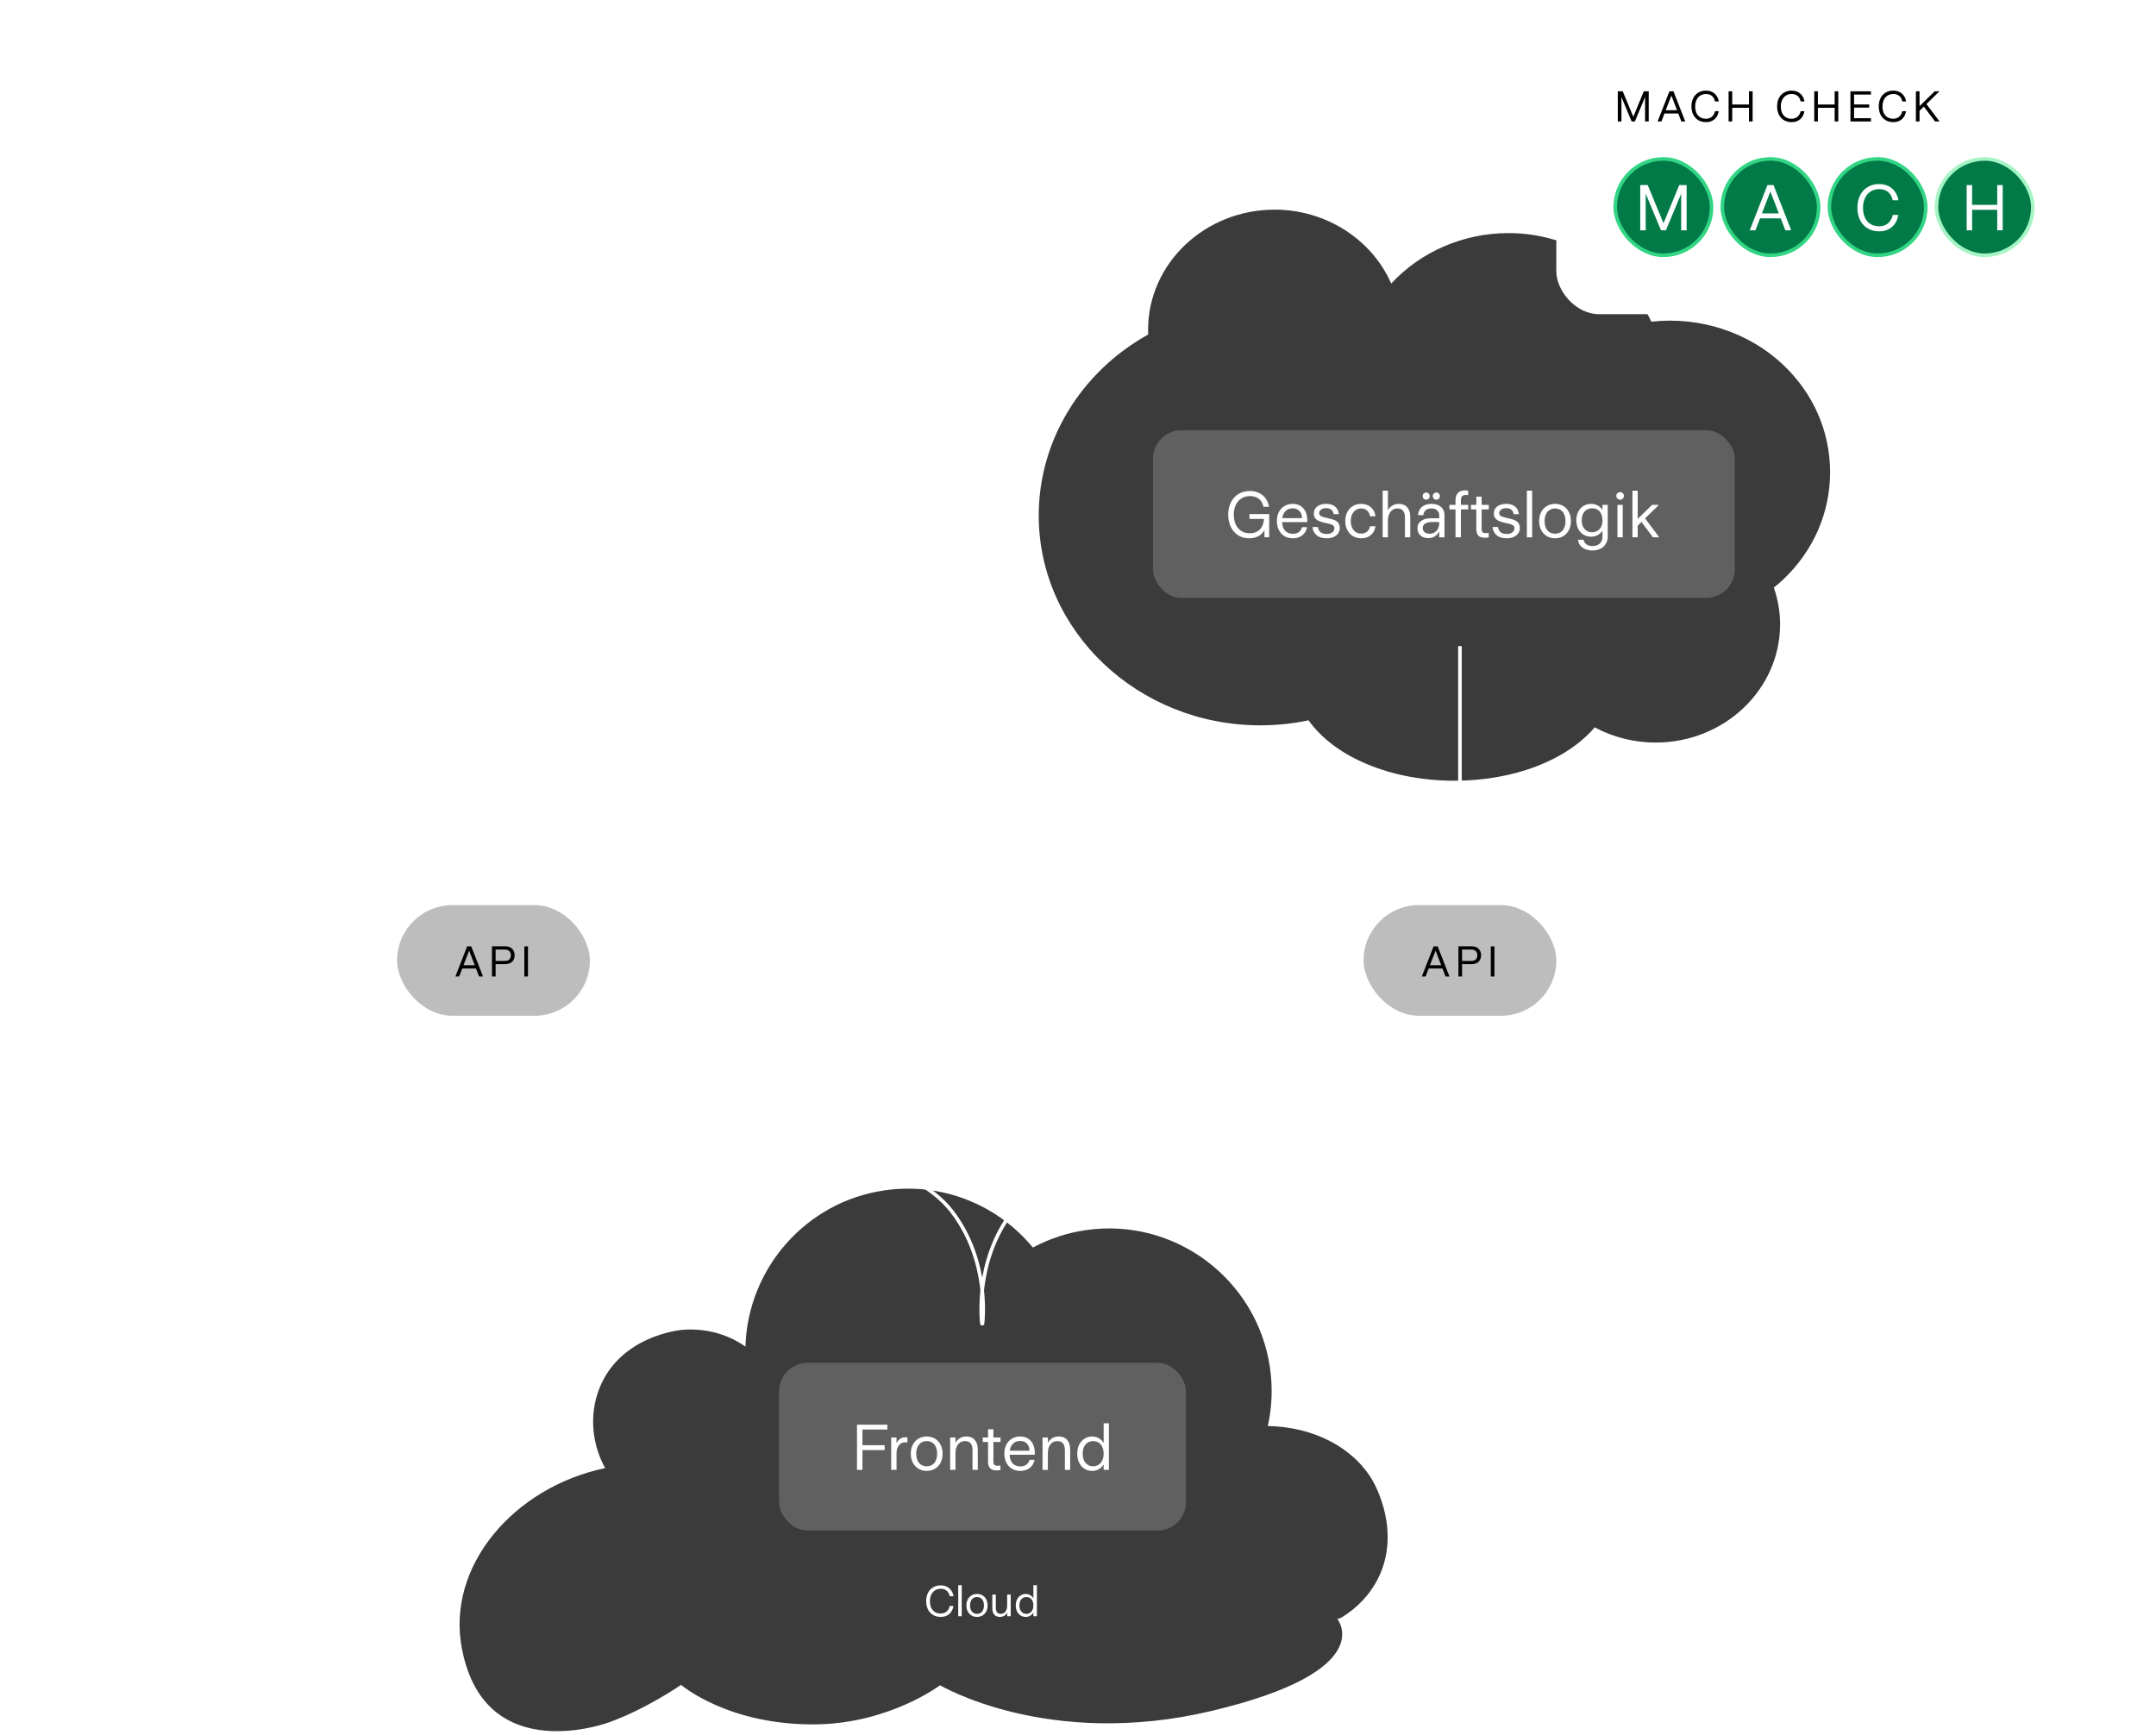 <svg width="604" height="486" viewBox="0 0 604 486" fill="none" xmlns="http://www.w3.org/2000/svg">
<rect x="36.5" y="121.526" width="202" height="46" rx="7.5" stroke="white"/>
<path d="M77.836 151.026V138.354H79.366V143.898H86.404V138.354H87.934V151.026H86.404V145.284H79.366V151.026H77.836ZM94.912 151.314C94.012 151.314 93.22 151.11 92.536 150.702C91.864 150.282 91.342 149.706 90.97 148.974C90.61 148.242 90.43 147.408 90.43 146.472C90.43 145.56 90.61 144.738 90.97 144.006C91.33 143.274 91.846 142.704 92.518 142.296C93.19 141.876 93.976 141.666 94.876 141.666C95.728 141.666 96.46 141.864 97.072 142.26C97.696 142.644 98.164 143.19 98.476 143.898C98.8 144.606 98.962 145.428 98.962 146.364C98.962 146.52 98.956 146.658 98.944 146.778H91.906C91.942 147.846 92.224 148.662 92.752 149.226C93.292 149.778 94.018 150.054 94.93 150.054C95.626 150.054 96.184 149.892 96.604 149.568C97.024 149.244 97.318 148.788 97.486 148.2H98.89C98.698 149.184 98.242 149.952 97.522 150.504C96.814 151.044 95.944 151.314 94.912 151.314ZM97.486 145.662C97.462 144.798 97.21 144.126 96.73 143.646C96.262 143.166 95.644 142.926 94.876 142.926C94.06 142.926 93.394 143.172 92.878 143.664C92.374 144.144 92.062 144.81 91.942 145.662H97.486ZM103.646 151.26C102.986 151.26 102.422 151.134 101.954 150.882C101.498 150.63 101.156 150.294 100.928 149.874C100.7 149.454 100.586 148.998 100.586 148.506C100.586 147.63 100.928 146.946 101.612 146.454C102.296 145.95 103.244 145.698 104.456 145.698H106.688V144.834C106.688 144.282 106.49 143.832 106.094 143.484C105.71 143.124 105.176 142.944 104.492 142.944C103.808 142.944 103.274 143.112 102.89 143.448C102.518 143.784 102.308 144.246 102.26 144.834H100.766C100.814 144.15 101 143.574 101.324 143.106C101.66 142.626 102.104 142.266 102.656 142.026C103.22 141.786 103.844 141.666 104.528 141.666C105.284 141.666 105.932 141.798 106.472 142.062C107.024 142.326 107.444 142.698 107.732 143.178C108.02 143.646 108.164 144.198 108.164 144.834V151.026H106.688V149.37C106.4 149.946 105.998 150.408 105.482 150.756C104.978 151.092 104.366 151.26 103.646 151.26ZM104.006 150.036C104.546 150.036 105.02 149.904 105.428 149.64C105.836 149.376 106.148 149.028 106.364 148.596C106.58 148.152 106.688 147.684 106.688 147.192V146.76H104.672C103.832 146.76 103.19 146.904 102.746 147.192C102.302 147.48 102.08 147.894 102.08 148.434C102.08 148.926 102.254 149.316 102.602 149.604C102.962 149.892 103.43 150.036 104.006 150.036ZM114.32 151.314C113.504 151.314 112.778 151.11 112.142 150.702C111.506 150.294 111.008 149.724 110.648 148.992C110.3 148.26 110.126 147.426 110.126 146.49C110.126 145.566 110.3 144.738 110.648 144.006C111.008 143.274 111.506 142.704 112.142 142.296C112.778 141.876 113.504 141.666 114.32 141.666C114.992 141.666 115.604 141.828 116.156 142.152C116.708 142.464 117.164 142.902 117.524 143.466V137.976H119V151.026H117.524V149.514C117.164 150.078 116.708 150.522 116.156 150.846C115.604 151.158 114.992 151.314 114.32 151.314ZM114.608 150.018C115.184 150.018 115.688 149.874 116.12 149.586C116.564 149.298 116.906 148.89 117.146 148.362C117.398 147.834 117.524 147.21 117.524 146.49C117.524 145.41 117.26 144.552 116.732 143.916C116.204 143.28 115.496 142.962 114.608 142.962C113.708 142.962 112.988 143.28 112.448 143.916C111.92 144.552 111.656 145.41 111.656 146.49C111.656 147.21 111.776 147.834 112.016 148.362C112.268 148.89 112.616 149.298 113.06 149.586C113.504 149.874 114.02 150.018 114.608 150.018ZM121.594 151.026V137.976H123.07V151.026H121.594ZM129.506 151.314C128.606 151.314 127.814 151.11 127.13 150.702C126.458 150.282 125.936 149.706 125.564 148.974C125.204 148.242 125.024 147.408 125.024 146.472C125.024 145.56 125.204 144.738 125.564 144.006C125.924 143.274 126.44 142.704 127.112 142.296C127.784 141.876 128.57 141.666 129.47 141.666C130.322 141.666 131.054 141.864 131.666 142.26C132.29 142.644 132.758 143.19 133.07 143.898C133.394 144.606 133.556 145.428 133.556 146.364C133.556 146.52 133.55 146.658 133.538 146.778H126.5C126.536 147.846 126.818 148.662 127.346 149.226C127.886 149.778 128.612 150.054 129.524 150.054C130.22 150.054 130.778 149.892 131.198 149.568C131.618 149.244 131.912 148.788 132.08 148.2H133.484C133.292 149.184 132.836 149.952 132.116 150.504C131.408 151.044 130.538 151.314 129.506 151.314ZM132.08 145.662C132.056 144.798 131.804 144.126 131.324 143.646C130.856 143.166 130.238 142.926 129.47 142.926C128.654 142.926 127.988 143.172 127.472 143.664C126.968 144.144 126.656 144.81 126.536 145.662H132.08ZM138.926 151.314C137.75 151.314 136.82 151.026 136.136 150.45C135.464 149.862 135.086 149.094 135.002 148.146H136.532C136.592 148.746 136.826 149.226 137.234 149.586C137.654 149.934 138.224 150.108 138.944 150.108C139.628 150.108 140.162 149.958 140.546 149.658C140.942 149.358 141.14 148.98 141.14 148.524C141.14 148.164 141.014 147.888 140.762 147.696C140.522 147.504 140.066 147.33 139.394 147.174C139.286 147.15 139.166 147.126 139.034 147.102C138.914 147.066 138.788 147.036 138.656 147.012C137.9 146.856 137.288 146.676 136.82 146.472C136.352 146.268 135.992 145.998 135.74 145.662C135.5 145.326 135.38 144.894 135.38 144.366C135.38 143.814 135.524 143.334 135.812 142.926C136.1 142.518 136.508 142.206 137.036 141.99C137.564 141.774 138.17 141.666 138.854 141.666C139.898 141.666 140.72 141.918 141.32 142.422C141.932 142.926 142.292 143.64 142.4 144.564H140.924C140.864 144.036 140.654 143.622 140.294 143.322C139.934 143.022 139.454 142.872 138.854 142.872C138.254 142.872 137.774 143.004 137.414 143.268C137.054 143.532 136.874 143.868 136.874 144.276C136.874 144.636 137.03 144.906 137.342 145.086C137.654 145.266 138.194 145.44 138.962 145.608C139.01 145.62 139.058 145.632 139.106 145.644C139.154 145.656 139.208 145.668 139.268 145.68C140.072 145.836 140.708 146.016 141.176 146.22C141.656 146.424 142.022 146.706 142.274 147.066C142.526 147.414 142.652 147.876 142.652 148.452C142.652 149.004 142.502 149.496 142.202 149.928C141.902 150.36 141.47 150.702 140.906 150.954C140.354 151.194 139.694 151.314 138.926 151.314ZM147.974 151.314C146.798 151.314 145.868 151.026 145.184 150.45C144.512 149.862 144.134 149.094 144.05 148.146H145.58C145.64 148.746 145.874 149.226 146.282 149.586C146.702 149.934 147.272 150.108 147.992 150.108C148.676 150.108 149.21 149.958 149.594 149.658C149.99 149.358 150.188 148.98 150.188 148.524C150.188 148.164 150.062 147.888 149.81 147.696C149.57 147.504 149.114 147.33 148.442 147.174C148.334 147.15 148.214 147.126 148.082 147.102C147.962 147.066 147.836 147.036 147.704 147.012C146.948 146.856 146.336 146.676 145.868 146.472C145.4 146.268 145.04 145.998 144.788 145.662C144.548 145.326 144.428 144.894 144.428 144.366C144.428 143.814 144.572 143.334 144.86 142.926C145.148 142.518 145.556 142.206 146.084 141.99C146.612 141.774 147.218 141.666 147.902 141.666C148.946 141.666 149.768 141.918 150.368 142.422C150.98 142.926 151.34 143.64 151.448 144.564H149.972C149.912 144.036 149.702 143.622 149.342 143.322C148.982 143.022 148.502 142.872 147.902 142.872C147.302 142.872 146.822 143.004 146.462 143.268C146.102 143.532 145.922 143.868 145.922 144.276C145.922 144.636 146.078 144.906 146.39 145.086C146.702 145.266 147.242 145.44 148.01 145.608C148.058 145.62 148.106 145.632 148.154 145.644C148.202 145.656 148.256 145.668 148.316 145.68C149.12 145.836 149.756 146.016 150.224 146.22C150.704 146.424 151.07 146.706 151.322 147.066C151.574 147.414 151.7 147.876 151.7 148.452C151.7 149.004 151.55 149.496 151.25 149.928C150.95 150.36 150.518 150.702 149.954 150.954C149.402 151.194 148.742 151.314 147.974 151.314ZM163.881 151.314C162.621 151.314 161.529 151.032 160.605 150.468C159.681 149.904 158.973 149.124 158.481 148.128C158.001 147.12 157.761 145.974 157.761 144.69C157.761 143.418 158.001 142.284 158.481 141.288C158.973 140.28 159.681 139.494 160.605 138.93C161.529 138.354 162.609 138.066 163.845 138.066C164.805 138.066 165.663 138.252 166.419 138.624C167.175 138.984 167.793 139.506 168.273 140.19C168.765 140.874 169.089 141.684 169.245 142.62H167.661C167.445 141.6 167.013 140.826 166.365 140.298C165.717 139.758 164.883 139.488 163.863 139.488C162.927 139.488 162.117 139.716 161.433 140.172C160.749 140.616 160.227 141.234 159.867 142.026C159.507 142.818 159.327 143.706 159.327 144.69C159.327 145.734 159.501 146.652 159.849 147.444C160.209 148.224 160.731 148.83 161.415 149.262C162.099 149.682 162.915 149.892 163.863 149.892C164.523 149.892 165.117 149.766 165.645 149.514C166.173 149.25 166.605 148.878 166.941 148.398C167.289 147.918 167.529 147.36 167.661 146.724H169.209C169.065 147.66 168.753 148.476 168.273 149.172C167.805 149.856 167.193 150.384 166.437 150.756C165.693 151.128 164.841 151.314 163.881 151.314ZM171.749 151.026V138.354H173.837L178.265 149.064L182.675 138.354H184.745V151.026H183.215V140.766L178.931 151.026H177.563L173.279 140.766V151.026H171.749ZM192.499 151.296C191.455 151.296 190.555 151.116 189.799 150.756C189.043 150.396 188.449 149.88 188.017 149.208C187.597 148.524 187.363 147.72 187.315 146.796H188.971C189.007 147.456 189.169 148.02 189.457 148.488C189.745 148.944 190.147 149.292 190.663 149.532C191.179 149.772 191.791 149.892 192.499 149.892C193.435 149.892 194.203 149.688 194.803 149.28C195.415 148.86 195.721 148.278 195.721 147.534C195.721 147.078 195.595 146.706 195.343 146.418C195.091 146.13 194.707 145.896 194.191 145.716C193.687 145.524 192.961 145.332 192.013 145.14C191.041 144.948 190.249 144.714 189.637 144.438C189.037 144.162 188.575 143.802 188.251 143.358C187.927 142.902 187.765 142.32 187.765 141.612C187.765 140.892 187.963 140.268 188.359 139.74C188.755 139.2 189.301 138.786 189.997 138.498C190.693 138.21 191.485 138.066 192.373 138.066C193.309 138.066 194.119 138.234 194.803 138.57C195.499 138.906 196.039 139.374 196.423 139.974C196.807 140.562 197.017 141.222 197.053 141.954H195.451C195.379 141.21 195.073 140.61 194.533 140.154C193.993 139.686 193.267 139.452 192.355 139.452C191.467 139.452 190.747 139.644 190.195 140.028C189.655 140.4 189.385 140.898 189.385 141.522C189.385 141.93 189.499 142.26 189.727 142.512C189.955 142.764 190.297 142.974 190.753 143.142C191.209 143.31 191.845 143.478 192.661 143.646C193.729 143.874 194.593 144.126 195.253 144.402C195.913 144.678 196.423 145.062 196.783 145.554C197.155 146.034 197.341 146.658 197.341 147.426C197.341 148.206 197.137 148.89 196.729 149.478C196.321 150.054 195.751 150.504 195.019 150.828C194.287 151.14 193.447 151.296 192.499 151.296Z" fill="white"/>
<path d="M138.604 180.672C138.408 180.477 138.092 180.477 137.896 180.672L134.714 183.854C134.519 184.05 134.519 184.366 134.714 184.561C134.91 184.757 135.226 184.757 135.422 184.561L138.25 181.733L141.078 184.561C141.274 184.757 141.59 184.757 141.786 184.561C141.981 184.366 141.981 184.05 141.786 183.854L138.604 180.672ZM138.75 241.026L138.75 181.026L137.75 181.026L137.75 241.026L138.75 241.026Z" fill="white"/>
<rect x="111.25" y="253.588" width="54" height="31" rx="15.5" fill="#BDBDBD"/>
<path d="M127.574 273.588L130.874 265.14H132.014L135.314 273.588H134.222L133.358 271.356H129.494L128.63 273.588H127.574ZM129.842 270.432H133.01L131.426 266.34L129.842 270.432ZM137.825 273.588V265.128H141.521C142.369 265.128 143.021 265.36 143.477 265.824C143.941 266.28 144.173 266.884 144.173 267.636C144.173 268.388 143.941 268.992 143.477 269.448C143.021 269.896 142.369 270.12 141.521 270.12H138.845V273.588H137.825ZM141.449 269.22C141.993 269.22 142.405 269.08 142.685 268.8C142.973 268.52 143.117 268.132 143.117 267.636C143.117 267.14 142.973 266.752 142.685 266.472C142.405 266.184 141.993 266.04 141.449 266.04H138.845V269.22H141.449ZM146.894 273.588V265.14H147.914V273.588H146.894Z" fill="black"/>
<rect x="382" y="253.588" width="54" height="31" rx="15.5" fill="#BDBDBD"/>
<path d="M398.324 273.588L401.624 265.14H402.764L406.064 273.588H404.972L404.108 271.356H400.244L399.38 273.588H398.324ZM400.592 270.432H403.76L402.176 266.34L400.592 270.432ZM408.575 273.588V265.128H412.271C413.119 265.128 413.771 265.36 414.227 265.824C414.691 266.28 414.923 266.884 414.923 267.636C414.923 268.388 414.691 268.992 414.227 269.448C413.771 269.896 413.119 270.12 412.271 270.12H409.595V273.588H408.575ZM412.199 269.22C412.743 269.22 413.155 269.08 413.435 268.8C413.723 268.52 413.867 268.132 413.867 267.636C413.867 267.14 413.723 266.752 413.435 266.472C413.155 266.184 412.743 266.04 412.199 266.04H409.595V269.22H412.199ZM417.644 273.588V265.14H418.664V273.588H417.644Z" fill="black"/>
<path d="M129.444 462.108C124.822 438.917 143.862 416.708 169.532 411.316C165.814 404.586 165.076 396.48 167.785 389.32C173.478 374.298 190.378 372.658 191.086 372.585C194.606 372.283 201.501 372.43 208.187 376.835C208.408 376.979 208.624 377.129 208.84 377.28C209.447 355.551 225.629 336.704 247.84 333.498C263.658 331.216 279.264 337.315 289.363 349.529C294.016 347.035 299.001 345.395 304.234 344.641C329.073 341.055 352.2 358.359 355.782 383.221C356.575 388.713 356.37 394.178 355.172 399.531C367.918 399.756 379.106 405.468 384.552 414.847C385.394 416.298 392.583 429.378 385.997 442.37C383.829 446.644 380.397 450.334 376.072 453.037C375.636 453.312 375.141 453.494 374.635 453.567C374.635 453.567 386.712 468.121 339.45 479.349C293.683 490.221 263.368 472.163 263.368 472.163C263.368 472.163 249.246 482.807 228.783 483.113C204.025 483.484 190.804 472.047 190.804 472.047C190.804 472.047 181.184 478.73 170.703 482.525C170.703 482.525 136.102 495.509 129.485 462.312L129.444 462.108Z" fill="#3B3B3B"/>
<rect width="114" height="75" transform="translate(218.25 381.82)" fill="#3B3B3B"/>
<rect x="218.25" y="381.82" width="114" height="47" rx="8" fill="#606060"/>
<path d="M240.086 411.82V399.148H248.6V400.516H241.616V404.908H247.844V406.276H241.616V411.82H240.086ZM249.671 411.82V402.748H251.165V404.404C251.393 403.864 251.723 403.444 252.155 403.144C252.587 402.832 253.097 402.676 253.685 402.676C253.781 402.676 253.865 402.682 253.937 402.694C254.021 402.694 254.111 402.706 254.207 402.73V404.134C254.051 404.098 253.871 404.08 253.667 404.08C252.911 404.08 252.305 404.356 251.849 404.908C251.393 405.46 251.165 406.204 251.165 407.14V411.82H249.671ZM259.636 412.108C258.76 412.108 257.986 411.91 257.314 411.514C256.642 411.106 256.114 410.536 255.73 409.804C255.346 409.072 255.154 408.232 255.154 407.284C255.154 406.348 255.34 405.514 255.712 404.782C256.096 404.05 256.624 403.48 257.296 403.072C257.98 402.664 258.76 402.46 259.636 402.46C260.5 402.46 261.268 402.664 261.94 403.072C262.612 403.48 263.134 404.05 263.506 404.782C263.878 405.514 264.064 406.348 264.064 407.284C264.064 408.232 263.878 409.072 263.506 409.804C263.134 410.524 262.612 411.088 261.94 411.496C261.268 411.904 260.5 412.108 259.636 412.108ZM259.636 410.812C260.224 410.812 260.734 410.674 261.166 410.398C261.61 410.11 261.946 409.702 262.174 409.174C262.414 408.646 262.534 408.016 262.534 407.284C262.534 406.564 262.414 405.94 262.174 405.412C261.946 404.872 261.61 404.464 261.166 404.188C260.734 403.9 260.224 403.756 259.636 403.756C259.036 403.756 258.514 403.9 258.07 404.188C257.626 404.464 257.284 404.872 257.044 405.412C256.804 405.94 256.684 406.564 256.684 407.284C256.684 408.004 256.804 408.634 257.044 409.174C257.284 409.702 257.626 410.11 258.07 410.398C258.514 410.674 259.036 410.812 259.636 410.812ZM266.186 411.82V402.748H267.68V404.242C267.98 403.69 268.388 403.258 268.904 402.946C269.432 402.622 270.044 402.46 270.74 402.46C271.748 402.46 272.528 402.784 273.08 403.432C273.644 404.068 273.926 404.956 273.926 406.096V411.82H272.45V406.276C272.45 405.436 272.27 404.806 271.91 404.386C271.562 403.966 271.04 403.756 270.344 403.756C269.816 403.756 269.348 403.894 268.94 404.17C268.544 404.446 268.232 404.842 268.004 405.358C267.788 405.862 267.68 406.45 267.68 407.122V411.82H266.186ZM279.219 411.964C278.367 411.964 277.749 411.76 277.365 411.352C276.993 410.932 276.807 410.356 276.807 409.624V404.008H275.313V402.748H276.807V400.444H278.301V402.748H280.299V404.008H278.301V409.552C278.301 409.96 278.397 410.248 278.589 410.416C278.793 410.584 279.117 410.668 279.561 410.668C279.753 410.668 279.993 410.644 280.281 410.596V411.838C279.897 411.922 279.543 411.964 279.219 411.964ZM285.85 412.108C284.95 412.108 284.158 411.904 283.474 411.496C282.802 411.076 282.28 410.5 281.908 409.768C281.548 409.036 281.368 408.202 281.368 407.266C281.368 406.354 281.548 405.532 281.908 404.8C282.268 404.068 282.784 403.498 283.456 403.09C284.128 402.67 284.914 402.46 285.814 402.46C286.666 402.46 287.398 402.658 288.01 403.054C288.634 403.438 289.102 403.984 289.414 404.692C289.738 405.4 289.9 406.222 289.9 407.158C289.9 407.314 289.894 407.452 289.882 407.572H282.844C282.88 408.64 283.162 409.456 283.69 410.02C284.23 410.572 284.956 410.848 285.868 410.848C286.564 410.848 287.122 410.686 287.542 410.362C287.962 410.038 288.256 409.582 288.424 408.994H289.828C289.636 409.978 289.18 410.746 288.46 411.298C287.752 411.838 286.882 412.108 285.85 412.108ZM288.424 406.456C288.4 405.592 288.148 404.92 287.668 404.44C287.2 403.96 286.582 403.72 285.814 403.72C284.998 403.72 284.332 403.966 283.816 404.458C283.312 404.938 283 405.604 282.88 406.456H288.424ZM292.065 411.82V402.748H293.559V404.242C293.859 403.69 294.267 403.258 294.783 402.946C295.311 402.622 295.923 402.46 296.619 402.46C297.627 402.46 298.407 402.784 298.959 403.432C299.523 404.068 299.805 404.956 299.805 406.096V411.82H298.329V406.276C298.329 405.436 298.149 404.806 297.789 404.386C297.441 403.966 296.919 403.756 296.223 403.756C295.695 403.756 295.227 403.894 294.819 404.17C294.423 404.446 294.111 404.842 293.883 405.358C293.667 405.862 293.559 406.45 293.559 407.122V411.82H292.065ZM305.979 412.108C305.163 412.108 304.437 411.904 303.801 411.496C303.165 411.088 302.667 410.518 302.307 409.786C301.959 409.054 301.785 408.22 301.785 407.284C301.785 406.36 301.959 405.532 302.307 404.8C302.667 404.068 303.165 403.498 303.801 403.09C304.437 402.67 305.163 402.46 305.979 402.46C306.651 402.46 307.263 402.622 307.815 402.946C308.367 403.258 308.823 403.696 309.183 404.26V398.77H310.659V411.82H309.183V410.308C308.823 410.872 308.367 411.316 307.815 411.64C307.263 411.952 306.651 412.108 305.979 412.108ZM306.267 410.812C306.843 410.812 307.347 410.668 307.779 410.38C308.223 410.092 308.565 409.684 308.805 409.156C309.057 408.628 309.183 408.004 309.183 407.284C309.183 406.204 308.919 405.346 308.391 404.71C307.863 404.074 307.155 403.756 306.267 403.756C305.367 403.756 304.647 404.074 304.107 404.71C303.579 405.346 303.315 406.204 303.315 407.284C303.315 408.004 303.435 408.628 303.675 409.156C303.927 409.684 304.275 410.092 304.719 410.38C305.163 410.668 305.679 410.812 306.267 410.812Z" fill="white"/>
<path d="M263.55 453.012C262.71 453.012 261.982 452.824 261.366 452.448C260.75 452.072 260.278 451.552 259.95 450.888C259.63 450.216 259.47 449.452 259.47 448.596C259.47 447.748 259.63 446.992 259.95 446.328C260.278 445.656 260.75 445.132 261.366 444.756C261.982 444.372 262.702 444.18 263.526 444.18C264.166 444.18 264.738 444.304 265.242 444.552C265.746 444.792 266.158 445.14 266.478 445.596C266.806 446.052 267.022 446.592 267.126 447.216H266.07C265.926 446.536 265.638 446.02 265.206 445.668C264.774 445.308 264.218 445.128 263.538 445.128C262.914 445.128 262.374 445.28 261.918 445.584C261.462 445.88 261.114 446.292 260.874 446.82C260.634 447.348 260.514 447.94 260.514 448.596C260.514 449.292 260.63 449.904 260.862 450.432C261.102 450.952 261.45 451.356 261.906 451.644C262.362 451.924 262.906 452.064 263.538 452.064C263.978 452.064 264.374 451.98 264.726 451.812C265.078 451.636 265.366 451.388 265.59 451.068C265.822 450.748 265.982 450.376 266.07 449.952H267.102C267.006 450.576 266.798 451.12 266.478 451.584C266.166 452.04 265.758 452.392 265.254 452.64C264.758 452.888 264.19 453.012 263.55 453.012ZM268.447 452.82V444.12H269.431V452.82H268.447ZM273.722 453.012C273.138 453.012 272.622 452.88 272.174 452.616C271.726 452.344 271.374 451.964 271.118 451.476C270.862 450.988 270.734 450.428 270.734 449.796C270.734 449.172 270.858 448.616 271.106 448.128C271.362 447.64 271.714 447.26 272.162 446.988C272.618 446.716 273.138 446.58 273.722 446.58C274.298 446.58 274.81 446.716 275.258 446.988C275.706 447.26 276.054 447.64 276.302 448.128C276.55 448.616 276.674 449.172 276.674 449.796C276.674 450.428 276.55 450.988 276.302 451.476C276.054 451.956 275.706 452.332 275.258 452.604C274.81 452.876 274.298 453.012 273.722 453.012ZM273.722 452.148C274.114 452.148 274.454 452.056 274.742 451.872C275.038 451.68 275.262 451.408 275.414 451.056C275.574 450.704 275.654 450.284 275.654 449.796C275.654 449.316 275.574 448.9 275.414 448.548C275.262 448.188 275.038 447.916 274.742 447.732C274.454 447.54 274.114 447.444 273.722 447.444C273.322 447.444 272.974 447.54 272.678 447.732C272.382 447.916 272.154 448.188 271.994 448.548C271.834 448.9 271.754 449.316 271.754 449.796C271.754 450.276 271.834 450.696 271.994 451.056C272.154 451.408 272.382 451.68 272.678 451.872C272.974 452.056 273.322 452.148 273.722 452.148ZM280.117 453.012C279.445 453.012 278.921 452.8 278.545 452.376C278.177 451.944 277.993 451.348 277.993 450.588V446.772H278.977V450.468C278.977 451.028 279.093 451.448 279.325 451.728C279.565 452.008 279.921 452.148 280.393 452.148C280.737 452.148 281.041 452.056 281.305 451.872C281.577 451.688 281.785 451.428 281.929 451.092C282.081 450.748 282.157 450.352 282.157 449.904V446.772H283.153V452.82H282.157V451.824C281.957 452.192 281.681 452.484 281.329 452.7C280.985 452.908 280.581 453.012 280.117 453.012ZM287.364 453.012C286.82 453.012 286.336 452.876 285.912 452.604C285.488 452.332 285.156 451.952 284.916 451.464C284.684 450.976 284.568 450.42 284.568 449.796C284.568 449.18 284.684 448.628 284.916 448.14C285.156 447.652 285.488 447.272 285.912 447C286.336 446.72 286.82 446.58 287.364 446.58C287.812 446.58 288.22 446.688 288.588 446.904C288.956 447.112 289.26 447.404 289.5 447.78V444.12H290.484V452.82H289.5V451.812C289.26 452.188 288.956 452.484 288.588 452.7C288.22 452.908 287.812 453.012 287.364 453.012ZM287.556 452.148C287.94 452.148 288.276 452.052 288.564 451.86C288.86 451.668 289.088 451.396 289.248 451.044C289.416 450.692 289.5 450.276 289.5 449.796C289.5 449.076 289.324 448.504 288.972 448.08C288.62 447.656 288.148 447.444 287.556 447.444C286.956 447.444 286.476 447.656 286.116 448.08C285.764 448.504 285.588 449.076 285.588 449.796C285.588 450.276 285.668 450.692 285.828 451.044C285.996 451.396 286.228 451.668 286.524 451.86C286.82 452.052 287.164 452.148 287.556 452.148Z" fill="white"/>
<path d="M274.754 370.783C274.718 371.057 274.91 371.308 275.184 371.345C275.458 371.381 275.709 371.189 275.746 370.915L274.754 370.783ZM142.754 294.805C142.57 294.598 142.254 294.58 142.048 294.763L138.686 297.755C138.48 297.939 138.462 298.255 138.645 298.461C138.829 298.667 139.145 298.686 139.351 298.502L142.339 295.843L144.998 298.831C145.182 299.037 145.498 299.056 145.704 298.872C145.911 298.688 145.929 298.372 145.745 298.166L142.754 294.805ZM180.403 335.094C170.045 340.063 162.61 339.991 157.256 337.238C151.881 334.475 148.465 328.942 146.313 322.691C144.164 316.448 143.303 309.57 142.982 304.238C142.822 301.575 142.796 299.304 142.811 297.699C142.818 296.897 142.835 296.262 142.851 295.829C142.858 295.612 142.866 295.445 142.871 295.333C142.874 295.277 142.876 295.235 142.877 295.207C142.878 295.193 142.879 295.183 142.879 295.176C142.879 295.172 142.879 295.17 142.879 295.168C142.879 295.167 142.88 295.167 142.88 295.166C142.88 295.166 142.88 295.166 142.38 295.137C141.881 295.108 141.881 295.108 141.881 295.109C141.881 295.109 141.881 295.11 141.881 295.111C141.881 295.113 141.881 295.116 141.881 295.12C141.88 295.128 141.88 295.139 141.879 295.154C141.877 295.184 141.875 295.228 141.872 295.286C141.867 295.402 141.859 295.572 141.851 295.793C141.836 296.235 141.818 296.879 141.811 297.69C141.796 299.313 141.822 301.608 141.984 304.298C142.307 309.673 143.177 316.652 145.367 323.016C147.555 329.371 151.089 335.193 156.799 338.128C162.53 341.074 170.314 341.044 180.835 335.996L180.403 335.094ZM275.25 370.849C275.746 370.915 275.746 370.915 275.746 370.915C275.746 370.914 275.746 370.914 275.746 370.914C275.746 370.913 275.746 370.912 275.746 370.911C275.746 370.908 275.747 370.904 275.748 370.9C275.749 370.89 275.75 370.877 275.753 370.859C275.757 370.824 275.763 370.772 275.77 370.705C275.785 370.57 275.805 370.372 275.826 370.116C275.869 369.604 275.916 368.86 275.939 367.924C275.985 366.053 275.93 363.412 275.53 360.325C274.729 354.154 272.543 346.176 266.988 339.006L266.197 339.618C271.61 346.604 273.752 354.395 274.538 360.453C274.931 363.481 274.984 366.07 274.94 367.9C274.917 368.815 274.87 369.539 274.829 370.033C274.809 370.28 274.79 370.47 274.776 370.596C274.769 370.66 274.764 370.707 274.76 370.739C274.758 370.754 274.756 370.766 274.756 370.774C274.755 370.777 274.755 370.78 274.754 370.782C274.754 370.782 274.754 370.783 274.754 370.783C274.754 370.783 274.754 370.783 274.754 370.784C274.754 370.783 274.754 370.783 275.25 370.849ZM266.988 339.006C261.397 331.79 250.2 325.797 235.209 324.111C220.203 322.423 201.357 325.042 180.403 335.094L180.835 335.996C201.64 326.015 220.298 323.44 235.097 325.105C249.911 326.771 260.821 332.679 266.197 339.618L266.988 339.006Z" fill="white"/>
<path d="M275.578 370.783C275.614 371.057 275.422 371.308 275.148 371.345C274.874 371.381 274.623 371.189 274.586 370.915L275.578 370.783ZM407.578 294.805C407.762 294.598 408.078 294.58 408.284 294.763L411.646 297.755C411.852 297.939 411.87 298.255 411.687 298.461C411.503 298.667 411.187 298.686 410.981 298.502L407.993 295.843L405.333 298.831C405.15 299.037 404.834 299.056 404.628 298.872C404.421 298.688 404.403 298.372 404.586 298.166L407.578 294.805ZM369.929 335.094C380.287 340.063 387.722 339.991 393.076 337.238C398.451 334.475 401.867 328.942 404.019 322.691C406.168 316.448 407.029 309.57 407.35 304.238C407.51 301.575 407.536 299.304 407.521 297.699C407.514 296.897 407.497 296.262 407.481 295.829C407.473 295.612 407.466 295.445 407.461 295.333C407.458 295.277 407.456 295.235 407.455 295.207C407.454 295.193 407.453 295.183 407.453 295.176C407.453 295.172 407.453 295.17 407.452 295.168C407.452 295.167 407.452 295.167 407.452 295.166C407.452 295.166 407.452 295.166 407.952 295.137C408.451 295.108 408.451 295.108 408.451 295.109C408.451 295.109 408.451 295.11 408.451 295.111C408.451 295.113 408.451 295.116 408.451 295.12C408.452 295.128 408.452 295.139 408.453 295.154C408.455 295.184 408.457 295.228 408.46 295.286C408.465 295.402 408.473 295.572 408.481 295.793C408.496 296.235 408.514 296.879 408.521 297.69C408.536 299.313 408.51 301.608 408.348 304.298C408.024 309.673 407.155 316.652 404.965 323.016C402.777 329.371 399.243 335.193 393.533 338.128C387.802 341.074 380.018 341.044 369.496 335.996L369.929 335.094ZM275.082 370.849C274.586 370.915 274.586 370.915 274.586 370.915C274.586 370.914 274.586 370.914 274.586 370.914C274.586 370.913 274.586 370.912 274.586 370.911C274.585 370.908 274.585 370.904 274.584 370.9C274.583 370.89 274.581 370.877 274.579 370.859C274.575 370.824 274.569 370.772 274.562 370.705C274.547 370.57 274.527 370.372 274.506 370.116C274.463 369.604 274.415 368.86 274.393 367.924C274.347 366.053 274.402 363.412 274.802 360.325C275.603 354.154 277.789 346.176 283.344 339.006L284.135 339.618C278.722 346.604 276.58 354.395 275.794 360.453C275.401 363.481 275.348 366.07 275.392 367.9C275.415 368.815 275.461 369.539 275.502 370.033C275.523 370.28 275.542 370.47 275.556 370.596C275.563 370.66 275.568 370.707 275.572 370.739C275.574 370.754 275.575 370.766 275.576 370.774C275.577 370.777 275.577 370.78 275.577 370.782C275.578 370.782 275.578 370.783 275.578 370.783C275.578 370.783 275.578 370.783 275.578 370.784C275.578 370.783 275.578 370.783 275.082 370.849ZM283.344 339.006C288.935 331.79 300.132 325.797 315.123 324.111C330.129 322.423 348.974 325.042 369.929 335.094L369.496 335.996C348.692 326.015 330.034 323.44 315.235 325.105C300.421 326.771 289.511 332.679 284.135 339.618L283.344 339.006Z" fill="white"/>
<path d="M512.697 132.292C512.697 143.688 508.008 154.39 499.491 162.426C498.714 163.155 497.869 163.885 496.936 164.625C498.097 167.975 498.685 171.43 498.685 174.931C498.685 193.189 483.049 208.043 463.831 208.043C457.824 208.043 451.966 206.579 446.757 203.788C438.825 213.061 424.026 218.74 407.441 218.74C389.689 218.74 373.923 212.149 366.587 201.811C362.16 202.744 357.623 203.216 353.073 203.216C318.846 203.216 291 176.843 291 144.428C291 123.545 302.705 104.265 321.665 93.72C321.644 93.284 321.631 92.844 321.631 92.402C321.631 73.841 337.528 58.739 357.068 58.739C371.486 58.739 384.313 67.058 389.747 79.444C398.003 70.521 409.975 65.305 422.601 65.305C439.868 65.305 455.693 75.202 462.62 90.127C476.164 88.608 489.825 93.039 499.491 102.155C508.008 110.191 512.697 120.893 512.697 132.292Z" fill="#3B3B3B"/>
<rect x="323" y="120.526" width="163" height="47" rx="8" fill="#606060"/>
<path d="M349.984 150.814C348.796 150.814 347.752 150.532 346.852 149.968C345.964 149.392 345.28 148.606 344.8 147.61C344.32 146.602 344.08 145.462 344.08 144.19C344.08 142.93 344.32 141.802 344.8 140.806C345.292 139.798 345.994 139.006 346.906 138.43C347.83 137.854 348.922 137.566 350.182 137.566C351.118 137.566 351.958 137.746 352.702 138.106C353.458 138.454 354.076 138.964 354.556 139.636C355.036 140.296 355.36 141.082 355.528 141.994H353.962C353.746 141.01 353.314 140.266 352.666 139.762C352.018 139.246 351.19 138.988 350.182 138.988C349.246 138.988 348.436 139.216 347.752 139.672C347.068 140.116 346.546 140.734 346.186 141.526C345.826 142.318 345.646 143.206 345.646 144.19C345.646 145.234 345.826 146.152 346.186 146.944C346.546 147.724 347.062 148.33 347.734 148.762C348.418 149.194 349.21 149.41 350.11 149.41C350.878 149.41 351.556 149.254 352.144 148.942C352.732 148.618 353.194 148.156 353.53 147.556C353.866 146.944 354.052 146.224 354.088 145.396H350.038V144.028H355.564V150.526H354.232V148.546C353.8 149.314 353.212 149.884 352.468 150.256C351.736 150.628 350.908 150.814 349.984 150.814ZM362.193 150.814C361.293 150.814 360.501 150.61 359.817 150.202C359.145 149.782 358.623 149.206 358.251 148.474C357.891 147.742 357.711 146.908 357.711 145.972C357.711 145.06 357.891 144.238 358.251 143.506C358.611 142.774 359.127 142.204 359.799 141.796C360.471 141.376 361.257 141.166 362.157 141.166C363.009 141.166 363.741 141.364 364.353 141.76C364.977 142.144 365.445 142.69 365.757 143.398C366.081 144.106 366.243 144.928 366.243 145.864C366.243 146.02 366.237 146.158 366.225 146.278H359.187C359.223 147.346 359.505 148.162 360.033 148.726C360.573 149.278 361.299 149.554 362.211 149.554C362.907 149.554 363.465 149.392 363.885 149.068C364.305 148.744 364.599 148.288 364.767 147.7H366.171C365.979 148.684 365.523 149.452 364.803 150.004C364.095 150.544 363.225 150.814 362.193 150.814ZM364.767 145.162C364.743 144.298 364.491 143.626 364.011 143.146C363.543 142.666 362.925 142.426 362.157 142.426C361.341 142.426 360.675 142.672 360.159 143.164C359.655 143.644 359.343 144.31 359.223 145.162H364.767ZM371.613 150.814C370.437 150.814 369.507 150.526 368.823 149.95C368.151 149.362 367.773 148.594 367.689 147.646H369.219C369.279 148.246 369.513 148.726 369.921 149.086C370.341 149.434 370.911 149.608 371.631 149.608C372.315 149.608 372.849 149.458 373.233 149.158C373.629 148.858 373.827 148.48 373.827 148.024C373.827 147.664 373.701 147.388 373.449 147.196C373.209 147.004 372.753 146.83 372.081 146.674C371.973 146.65 371.853 146.626 371.721 146.602C371.601 146.566 371.475 146.536 371.343 146.512C370.587 146.356 369.975 146.176 369.507 145.972C369.039 145.768 368.679 145.498 368.427 145.162C368.187 144.826 368.067 144.394 368.067 143.866C368.067 143.314 368.211 142.834 368.499 142.426C368.787 142.018 369.195 141.706 369.723 141.49C370.251 141.274 370.857 141.166 371.541 141.166C372.585 141.166 373.407 141.418 374.007 141.922C374.619 142.426 374.979 143.14 375.087 144.064H373.611C373.551 143.536 373.341 143.122 372.981 142.822C372.621 142.522 372.141 142.372 371.541 142.372C370.941 142.372 370.461 142.504 370.101 142.768C369.741 143.032 369.561 143.368 369.561 143.776C369.561 144.136 369.717 144.406 370.029 144.586C370.341 144.766 370.881 144.94 371.649 145.108C371.697 145.12 371.745 145.132 371.793 145.144C371.841 145.156 371.895 145.168 371.955 145.18C372.759 145.336 373.395 145.516 373.863 145.72C374.343 145.924 374.709 146.206 374.961 146.566C375.213 146.914 375.339 147.376 375.339 147.952C375.339 148.504 375.189 148.996 374.889 149.428C374.589 149.86 374.157 150.202 373.593 150.454C373.041 150.694 372.381 150.814 371.613 150.814ZM381.344 150.814C380.468 150.814 379.688 150.61 379.004 150.202C378.332 149.782 377.81 149.212 377.438 148.492C377.066 147.76 376.88 146.932 376.88 146.008C376.88 145.084 377.06 144.256 377.42 143.524C377.792 142.78 378.314 142.204 378.986 141.796C379.67 141.376 380.45 141.166 381.326 141.166C382.058 141.166 382.706 141.31 383.27 141.598C383.846 141.886 384.314 142.294 384.674 142.822C385.034 143.338 385.25 143.95 385.322 144.658H383.81C383.702 143.986 383.432 143.452 383 143.056C382.568 142.66 382.01 142.462 381.326 142.462C380.738 142.462 380.222 142.618 379.778 142.93C379.334 143.242 378.992 143.668 378.752 144.208C378.524 144.736 378.41 145.33 378.41 145.99C378.41 146.65 378.524 147.25 378.752 147.79C378.992 148.318 379.328 148.738 379.76 149.05C380.204 149.35 380.732 149.5 381.344 149.5C382.016 149.5 382.568 149.314 383 148.942C383.432 148.558 383.702 148.06 383.81 147.448H385.34C385.244 148.108 385.022 148.696 384.674 149.212C384.326 149.716 383.864 150.112 383.288 150.4C382.724 150.676 382.076 150.814 381.344 150.814ZM387.349 150.526V137.476H388.825V142.948C389.137 142.396 389.551 141.964 390.067 141.652C390.583 141.328 391.189 141.166 391.885 141.166C392.893 141.166 393.679 141.49 394.243 142.138C394.807 142.774 395.089 143.662 395.089 144.802V150.526H393.595V144.982C393.595 144.142 393.415 143.512 393.055 143.092C392.707 142.672 392.185 142.462 391.489 142.462C390.973 142.462 390.511 142.6 390.103 142.876C389.707 143.152 389.395 143.548 389.167 144.064C388.939 144.568 388.825 145.156 388.825 145.828V150.526H387.349ZM400.147 150.76C399.487 150.76 398.923 150.634 398.455 150.382C397.999 150.13 397.657 149.794 397.429 149.374C397.201 148.954 397.087 148.498 397.087 148.006C397.087 147.13 397.429 146.446 398.113 145.954C398.797 145.45 399.745 145.198 400.957 145.198H403.189V144.334C403.189 143.782 402.991 143.332 402.595 142.984C402.211 142.624 401.677 142.444 400.993 142.444C400.309 142.444 399.775 142.612 399.391 142.948C399.019 143.284 398.809 143.746 398.761 144.334H397.267C397.315 143.65 397.501 143.074 397.825 142.606C398.161 142.126 398.605 141.766 399.157 141.526C399.721 141.286 400.345 141.166 401.029 141.166C401.785 141.166 402.433 141.298 402.973 141.562C403.525 141.826 403.945 142.198 404.233 142.678C404.521 143.146 404.665 143.698 404.665 144.334V150.526H403.189V148.87C402.901 149.446 402.499 149.908 401.983 150.256C401.479 150.592 400.867 150.76 400.147 150.76ZM400.507 149.536C401.047 149.536 401.521 149.404 401.929 149.14C402.337 148.876 402.649 148.528 402.865 148.096C403.081 147.652 403.189 147.184 403.189 146.692V146.26H401.173C400.333 146.26 399.691 146.404 399.247 146.692C398.803 146.98 398.581 147.394 398.581 147.934C398.581 148.426 398.755 148.816 399.103 149.104C399.463 149.392 399.931 149.536 400.507 149.536ZM399.553 139.996C399.277 139.996 399.037 139.9 398.833 139.708C398.641 139.504 398.545 139.264 398.545 138.988C398.545 138.724 398.641 138.496 398.833 138.304C399.037 138.1 399.277 137.998 399.553 137.998C399.817 137.998 400.045 138.094 400.237 138.286C400.441 138.478 400.543 138.712 400.543 138.988C400.543 139.264 400.441 139.504 400.237 139.708C400.045 139.9 399.817 139.996 399.553 139.996ZM402.397 139.996C402.121 139.996 401.881 139.9 401.677 139.708C401.485 139.504 401.389 139.264 401.389 138.988C401.389 138.724 401.485 138.496 401.677 138.304C401.881 138.1 402.121 137.998 402.397 137.998C402.673 137.998 402.907 138.1 403.099 138.304C403.291 138.496 403.387 138.724 403.387 138.988C403.387 139.264 403.291 139.504 403.099 139.708C402.907 139.9 402.673 139.996 402.397 139.996ZM407.762 150.526V142.714H406.052V141.454H407.762V140.086C407.762 139.27 407.978 138.616 408.41 138.124C408.854 137.632 409.526 137.386 410.426 137.386C410.714 137.386 411.008 137.416 411.308 137.476V138.736C411.104 138.7 410.876 138.682 410.624 138.682C410.168 138.682 409.826 138.802 409.598 139.042C409.382 139.282 409.274 139.648 409.274 140.14V141.454H411.326V142.714H409.274V150.526H407.762ZM416.001 150.67C415.149 150.67 414.531 150.466 414.147 150.058C413.775 149.638 413.589 149.062 413.589 148.33V142.714H412.095V141.454H413.589V139.15H415.083V141.454H417.081V142.714H415.083V148.258C415.083 148.666 415.179 148.954 415.371 149.122C415.575 149.29 415.899 149.374 416.343 149.374C416.535 149.374 416.775 149.35 417.063 149.302V150.544C416.679 150.628 416.325 150.67 416.001 150.67ZM422.054 150.814C420.878 150.814 419.948 150.526 419.264 149.95C418.592 149.362 418.214 148.594 418.13 147.646H419.66C419.72 148.246 419.954 148.726 420.362 149.086C420.782 149.434 421.352 149.608 422.072 149.608C422.756 149.608 423.29 149.458 423.674 149.158C424.07 148.858 424.268 148.48 424.268 148.024C424.268 147.664 424.142 147.388 423.89 147.196C423.65 147.004 423.194 146.83 422.522 146.674C422.414 146.65 422.294 146.626 422.162 146.602C422.042 146.566 421.916 146.536 421.784 146.512C421.028 146.356 420.416 146.176 419.948 145.972C419.48 145.768 419.12 145.498 418.868 145.162C418.628 144.826 418.508 144.394 418.508 143.866C418.508 143.314 418.652 142.834 418.94 142.426C419.228 142.018 419.636 141.706 420.164 141.49C420.692 141.274 421.298 141.166 421.982 141.166C423.026 141.166 423.848 141.418 424.448 141.922C425.06 142.426 425.42 143.14 425.528 144.064H424.052C423.992 143.536 423.782 143.122 423.422 142.822C423.062 142.522 422.582 142.372 421.982 142.372C421.382 142.372 420.902 142.504 420.542 142.768C420.182 143.032 420.002 143.368 420.002 143.776C420.002 144.136 420.158 144.406 420.47 144.586C420.782 144.766 421.322 144.94 422.09 145.108C422.138 145.12 422.186 145.132 422.234 145.144C422.282 145.156 422.336 145.168 422.396 145.18C423.2 145.336 423.836 145.516 424.304 145.72C424.784 145.924 425.15 146.206 425.402 146.566C425.654 146.914 425.78 147.376 425.78 147.952C425.78 148.504 425.63 148.996 425.33 149.428C425.03 149.86 424.598 150.202 424.034 150.454C423.482 150.694 422.822 150.814 422.054 150.814ZM427.755 150.526V137.476H429.231V150.526H427.755ZM435.667 150.814C434.791 150.814 434.017 150.616 433.345 150.22C432.673 149.812 432.145 149.242 431.761 148.51C431.377 147.778 431.185 146.938 431.185 145.99C431.185 145.054 431.371 144.22 431.743 143.488C432.127 142.756 432.655 142.186 433.327 141.778C434.011 141.37 434.791 141.166 435.667 141.166C436.531 141.166 437.299 141.37 437.971 141.778C438.643 142.186 439.165 142.756 439.537 143.488C439.909 144.22 440.095 145.054 440.095 145.99C440.095 146.938 439.909 147.778 439.537 148.51C439.165 149.23 438.643 149.794 437.971 150.202C437.299 150.61 436.531 150.814 435.667 150.814ZM435.667 149.518C436.255 149.518 436.765 149.38 437.197 149.104C437.641 148.816 437.977 148.408 438.205 147.88C438.445 147.352 438.565 146.722 438.565 145.99C438.565 145.27 438.445 144.646 438.205 144.118C437.977 143.578 437.641 143.17 437.197 142.894C436.765 142.606 436.255 142.462 435.667 142.462C435.067 142.462 434.545 142.606 434.101 142.894C433.657 143.17 433.315 143.578 433.075 144.118C432.835 144.646 432.715 145.27 432.715 145.99C432.715 146.71 432.835 147.34 433.075 147.88C433.315 148.408 433.657 148.816 434.101 149.104C434.545 149.38 435.067 149.518 435.667 149.518ZM446.104 154.234C445.024 154.234 444.112 153.976 443.368 153.46C442.624 152.944 442.192 152.194 442.072 151.21H443.62C443.74 151.81 444.022 152.254 444.466 152.542C444.91 152.842 445.462 152.992 446.122 152.992C446.686 152.992 447.178 152.89 447.598 152.686C448.03 152.482 448.36 152.176 448.588 151.768C448.816 151.372 448.93 150.892 448.93 150.328V148.672C448.582 149.2 448.132 149.614 447.58 149.914C447.04 150.214 446.434 150.364 445.762 150.364C444.958 150.364 444.238 150.172 443.602 149.788C442.978 149.392 442.486 148.846 442.126 148.15C441.778 147.454 441.604 146.662 441.604 145.774C441.604 144.874 441.778 144.076 442.126 143.38C442.486 142.684 442.978 142.144 443.602 141.76C444.226 141.364 444.946 141.166 445.762 141.166C446.422 141.166 447.028 141.316 447.58 141.616C448.132 141.916 448.582 142.33 448.93 142.858V141.454H450.406V150.274C450.406 151.066 450.226 151.762 449.866 152.362C449.518 152.962 449.014 153.424 448.354 153.748C447.706 154.072 446.956 154.234 446.104 154.234ZM446.05 149.122C446.614 149.122 447.112 148.984 447.544 148.708C447.988 148.432 448.33 148.048 448.57 147.556C448.81 147.052 448.93 146.458 448.93 145.774C448.93 144.742 448.672 143.926 448.156 143.326C447.64 142.714 446.938 142.408 446.05 142.408C445.15 142.408 444.436 142.714 443.908 143.326C443.38 143.926 443.116 144.742 443.116 145.774C443.116 146.458 443.236 147.052 443.476 147.556C443.728 148.048 444.07 148.432 444.502 148.708C444.946 148.984 445.462 149.122 446.05 149.122ZM453.128 150.526V141.454H454.604V150.526H453.128ZM453.884 139.996C453.584 139.996 453.326 139.894 453.11 139.69C452.906 139.474 452.804 139.222 452.804 138.934C452.804 138.634 452.906 138.382 453.11 138.178C453.326 137.974 453.584 137.872 453.884 137.872C454.172 137.872 454.418 137.974 454.622 138.178C454.826 138.382 454.928 138.634 454.928 138.934C454.928 139.222 454.826 139.474 454.622 139.69C454.418 139.894 454.172 139.996 453.884 139.996ZM457.325 150.526V137.476H458.801V145.378L462.833 141.454H464.741L460.871 145.234L464.831 150.526H463.067L459.863 146.242L458.801 147.268V150.526H457.325Z" fill="white"/>
<path d="M408.646 241.379C408.842 241.575 409.158 241.575 409.354 241.379L412.536 238.197C412.731 238.002 412.731 237.686 412.536 237.49C412.34 237.295 412.024 237.295 411.828 237.49L409 240.319L406.172 237.49C405.976 237.295 405.66 237.295 405.464 237.49C405.269 237.686 405.269 238.002 405.464 238.197L408.646 241.379ZM409.5 241.026L409.5 181.026L408.5 181.026L408.5 241.026L409.5 241.026Z" fill="white"/>
<g filter="url(#filter0_d_1420_306)">
<rect x="436" y="8.026" width="160" height="80" rx="12" fill="white"/>
<path d="M453.224 34.026V25.578H454.616L457.568 32.718L460.508 25.578H461.888V34.026H460.868V27.186L458.012 34.026H457.1L454.244 27.186V34.026H453.224ZM464.382 34.026L467.682 25.578H468.822L472.122 34.026H471.03L470.166 31.794H466.302L465.438 34.026H464.382ZM466.65 30.87H469.818L468.234 26.778L466.65 30.87ZM477.939 34.218C477.099 34.218 476.371 34.03 475.755 33.654C475.139 33.278 474.667 32.758 474.339 32.094C474.019 31.422 473.859 30.658 473.859 29.802C473.859 28.954 474.019 28.198 474.339 27.534C474.667 26.862 475.139 26.338 475.755 25.962C476.371 25.578 477.091 25.386 477.915 25.386C478.555 25.386 479.127 25.51 479.631 25.758C480.135 25.998 480.547 26.346 480.867 26.802C481.195 27.258 481.411 27.798 481.515 28.422H480.459C480.315 27.742 480.027 27.226 479.595 26.874C479.163 26.514 478.607 26.334 477.927 26.334C477.303 26.334 476.763 26.486 476.307 26.79C475.851 27.086 475.503 27.498 475.263 28.026C475.023 28.554 474.903 29.146 474.903 29.802C474.903 30.498 475.019 31.11 475.251 31.638C475.491 32.158 475.839 32.562 476.295 32.85C476.751 33.13 477.295 33.27 477.927 33.27C478.367 33.27 478.763 33.186 479.115 33.018C479.467 32.842 479.755 32.594 479.979 32.274C480.211 31.954 480.371 31.582 480.459 31.158H481.491C481.395 31.782 481.187 32.326 480.867 32.79C480.555 33.246 480.147 33.598 479.643 33.846C479.147 34.094 478.579 34.218 477.939 34.218ZM484.264 34.026V25.578H485.284V29.274H489.976V25.578H490.996V34.026H489.976V30.198H485.284V34.026H484.264ZM501.936 34.218C501.096 34.218 500.368 34.03 499.752 33.654C499.136 33.278 498.664 32.758 498.336 32.094C498.016 31.422 497.856 30.658 497.856 29.802C497.856 28.954 498.016 28.198 498.336 27.534C498.664 26.862 499.136 26.338 499.752 25.962C500.368 25.578 501.088 25.386 501.912 25.386C502.552 25.386 503.124 25.51 503.628 25.758C504.132 25.998 504.544 26.346 504.864 26.802C505.192 27.258 505.408 27.798 505.512 28.422H504.456C504.312 27.742 504.024 27.226 503.592 26.874C503.16 26.514 502.604 26.334 501.924 26.334C501.3 26.334 500.76 26.486 500.304 26.79C499.848 27.086 499.5 27.498 499.26 28.026C499.02 28.554 498.9 29.146 498.9 29.802C498.9 30.498 499.016 31.11 499.248 31.638C499.488 32.158 499.836 32.562 500.292 32.85C500.748 33.13 501.292 33.27 501.924 33.27C502.364 33.27 502.76 33.186 503.112 33.018C503.464 32.842 503.752 32.594 503.976 32.274C504.208 31.954 504.368 31.582 504.456 31.158H505.488C505.392 31.782 505.184 32.326 504.864 32.79C504.552 33.246 504.144 33.598 503.64 33.846C503.144 34.094 502.576 34.218 501.936 34.218ZM508.261 34.026V25.578H509.281V29.274H513.973V25.578H514.993V34.026H513.973V30.198H509.281V34.026H508.261ZM518.397 34.026V25.578H524.145V26.49H519.417V29.262H523.653V30.15H519.417V33.114H524.145V34.026H518.397ZM530.41 34.218C529.57 34.218 528.842 34.03 528.226 33.654C527.61 33.278 527.138 32.758 526.81 32.094C526.49 31.422 526.33 30.658 526.33 29.802C526.33 28.954 526.49 28.198 526.81 27.534C527.138 26.862 527.61 26.338 528.226 25.962C528.842 25.578 529.562 25.386 530.386 25.386C531.026 25.386 531.598 25.51 532.102 25.758C532.606 25.998 533.018 26.346 533.338 26.802C533.666 27.258 533.882 27.798 533.986 28.422H532.93C532.786 27.742 532.498 27.226 532.066 26.874C531.634 26.514 531.078 26.334 530.398 26.334C529.774 26.334 529.234 26.486 528.778 26.79C528.322 27.086 527.974 27.498 527.734 28.026C527.494 28.554 527.374 29.146 527.374 29.802C527.374 30.498 527.49 31.11 527.722 31.638C527.962 32.158 528.31 32.562 528.766 32.85C529.222 33.13 529.766 33.27 530.398 33.27C530.838 33.27 531.234 33.186 531.586 33.018C531.938 32.842 532.226 32.594 532.45 32.274C532.682 31.954 532.842 31.582 532.93 31.158H533.962C533.866 31.782 533.658 32.326 533.338 32.79C533.026 33.246 532.618 33.598 532.114 33.846C531.618 34.094 531.05 34.218 530.41 34.218ZM536.735 34.026V25.578H537.755V29.742L542.003 25.578H543.335L539.687 29.154L543.359 34.026H542.099L538.967 29.874L537.755 31.05V34.026H536.735Z" fill="black"/>
<rect x="452.5" y="44.526" width="27" height="27" rx="13.5" fill="#027A48"/>
<rect x="452.5" y="44.526" width="27" height="27" rx="13.5" stroke="#32D583"/>
<path d="M459.513 64.526V51.854H461.601L466.029 62.564L470.439 51.854H472.509V64.526H470.979V54.266L466.695 64.526H465.327L461.043 54.266V64.526H459.513Z" fill="white"/>
<rect x="482.5" y="44.526" width="27" height="27" rx="13.5" fill="#027A48"/>
<rect x="482.5" y="44.526" width="27" height="27" rx="13.5" stroke="#32D583"/>
<path d="M490.193 64.526L495.143 51.854H496.853L501.803 64.526H500.165L498.869 61.178H493.073L491.777 64.526H490.193ZM493.595 59.792H498.347L495.971 53.654L493.595 59.792Z" fill="white"/>
<rect x="512.5" y="44.526" width="27" height="27" rx="13.5" fill="#027A48"/>
<rect x="512.5" y="44.526" width="27" height="27" rx="13.5" stroke="#32D583"/>
<path d="M526.468 64.814C525.208 64.814 524.116 64.532 523.192 63.968C522.268 63.404 521.56 62.624 521.068 61.628C520.588 60.62 520.348 59.474 520.348 58.19C520.348 56.918 520.588 55.784 521.068 54.788C521.56 53.78 522.268 52.994 523.192 52.43C524.116 51.854 525.196 51.566 526.432 51.566C527.392 51.566 528.25 51.752 529.006 52.124C529.762 52.484 530.38 53.006 530.86 53.69C531.352 54.374 531.676 55.184 531.832 56.12H530.248C530.032 55.1 529.6 54.326 528.952 53.798C528.304 53.258 527.47 52.988 526.45 52.988C525.514 52.988 524.704 53.216 524.02 53.672C523.336 54.116 522.814 54.734 522.454 55.526C522.094 56.318 521.914 57.206 521.914 58.19C521.914 59.234 522.088 60.152 522.436 60.944C522.796 61.724 523.318 62.33 524.002 62.762C524.686 63.182 525.502 63.392 526.45 63.392C527.11 63.392 527.704 63.266 528.232 63.014C528.76 62.75 529.192 62.378 529.528 61.898C529.876 61.418 530.116 60.86 530.248 60.224H531.796C531.652 61.16 531.34 61.976 530.86 62.672C530.392 63.356 529.78 63.884 529.024 64.256C528.28 64.628 527.428 64.814 526.468 64.814Z" fill="white"/>
<rect x="542.5" y="44.526" width="27" height="27" rx="13.5" fill="#027A48"/>
<rect x="542.5" y="44.526" width="27" height="27" rx="13.5" stroke="#A6F4C5"/>
<path d="M550.954 64.526V51.854H552.484V57.398H559.522V51.854H561.052V64.526H559.522V58.784H552.484V64.526H550.954Z" fill="white"/>
</g>
<defs>
<filter id="filter0_d_1420_306" x="428" y="0.026" width="176" height="96" filterUnits="userSpaceOnUse" color-interpolation-filters="sRGB">
<feFlood flood-opacity="0" result="BackgroundImageFix"/>
<feColorMatrix in="SourceAlpha" type="matrix" values="0 0 0 0 0 0 0 0 0 0 0 0 0 0 0 0 0 0 127 0" result="hardAlpha"/>
<feOffset/>
<feGaussianBlur stdDeviation="4"/>
<feComposite in2="hardAlpha" operator="out"/>
<feColorMatrix type="matrix" values="0 0 0 0 0 0 0 0 0 0 0 0 0 0 0 0 0 0 0.12 0"/>
<feBlend mode="normal" in2="BackgroundImageFix" result="effect1_dropShadow_1420_306"/>
<feBlend mode="normal" in="SourceGraphic" in2="effect1_dropShadow_1420_306" result="shape"/>
</filter>
</defs>
</svg>
